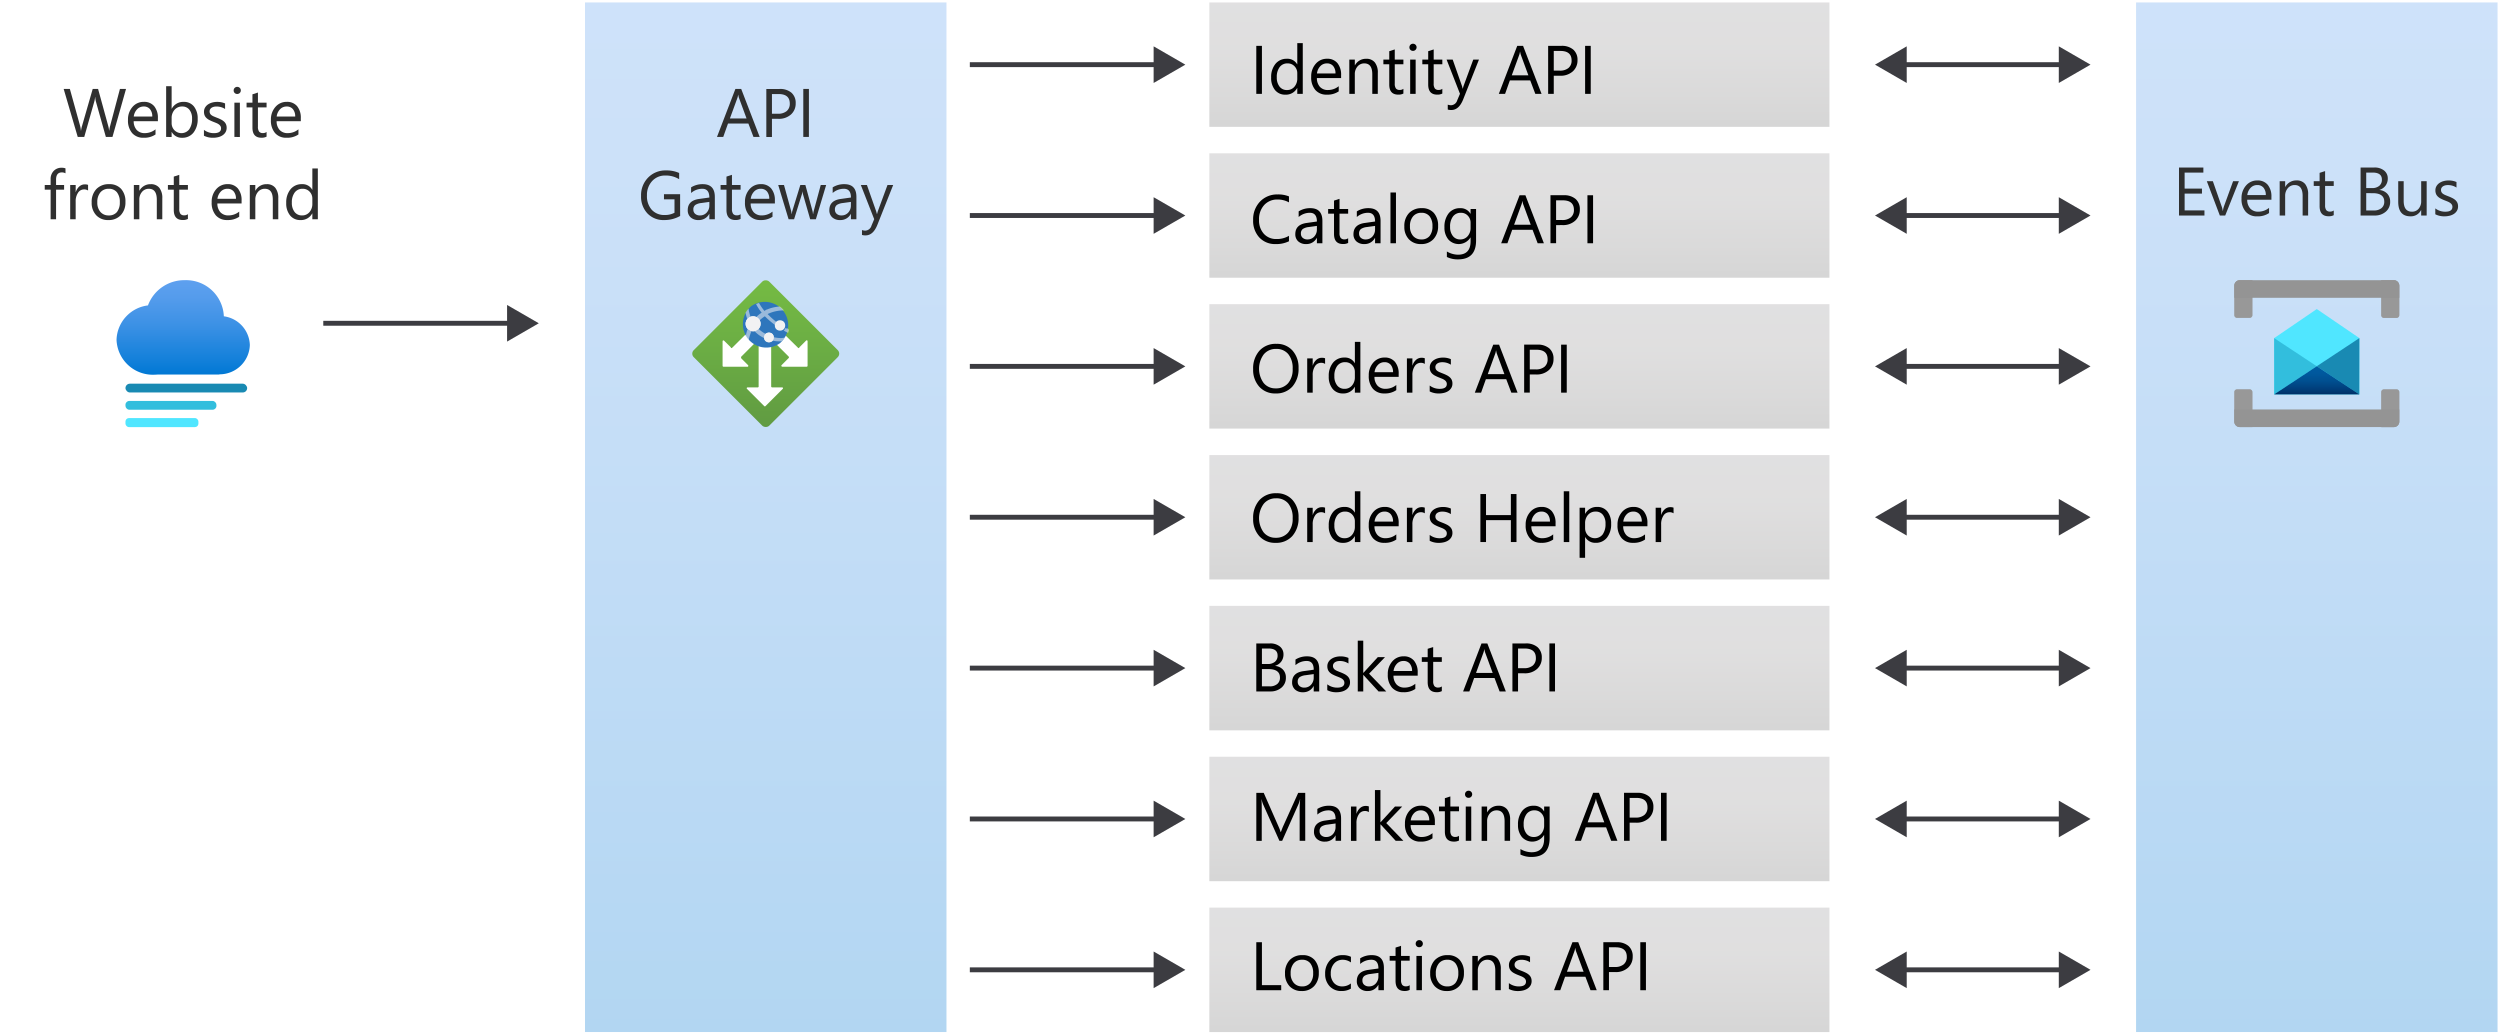 <svg xmlns="http://www.w3.org/2000/svg" xmlns:xlink="http://www.w3.org/1999/xlink" viewBox="0 0 510.4 211.2">
  <defs>
    <linearGradient id="Blue_Gradient_2" data-name="Blue Gradient 2" x1="156.333" y1="210.95" x2="156.333" y2="0.25" gradientUnits="userSpaceOnUse">
      <stop offset="0" stop-color="#0078d4"/>
      <stop offset="0.16" stop-color="#1380da"/>
      <stop offset="0.53" stop-color="#3c91e5"/>
      <stop offset="0.82" stop-color="#559cec"/>
      <stop offset="1" stop-color="#5ea0ef"/>
    </linearGradient>
    <linearGradient id="Blue_Gradient_2-2" x1="473" y1="210.95" x2="473" y2="0.25" xlink:href="#Blue_Gradient_2"/>
    <linearGradient id="linear-gradient" x1="310.2" y1="26.15" x2="310.2" y2="0.25" gradientUnits="userSpaceOnUse">
      <stop offset="0" stop-color="#979797"/>
      <stop offset="0.24" stop-color="#a2a1a1"/>
      <stop offset="0.62" stop-color="#b0aeaf"/>
      <stop offset="1" stop-color="#b3b2b4"/>
    </linearGradient>
    <linearGradient id="linear-gradient-2" x1="310.2" y1="56.95" x2="310.2" y2="31.05" xlink:href="#linear-gradient"/>
    <linearGradient id="linear-gradient-3" x1="310.2" y1="87.75" x2="310.2" y2="61.85" xlink:href="#linear-gradient"/>
    <linearGradient id="linear-gradient-4" x1="310.2" y1="118.55" x2="310.2" y2="92.65" xlink:href="#linear-gradient"/>
    <linearGradient id="linear-gradient-5" x1="310.2" y1="149.35" x2="310.2" y2="123.45" xlink:href="#linear-gradient"/>
    <linearGradient id="linear-gradient-6" x1="310.2" y1="180.15" x2="310.2" y2="154.25" xlink:href="#linear-gradient"/>
    <linearGradient id="linear-gradient-7" x1="310.2" y1="210.95" x2="310.2" y2="185.05" xlink:href="#linear-gradient"/>
    <linearGradient id="linear-gradient-8" x1="-526.6" y1="1690.7" x2="-526.6" y2="1710" gradientTransform="matrix(1, 0, 0, -1, 564, 1767.2)" gradientUnits="userSpaceOnUse">
      <stop offset="0" stop-color="#0078d4"/>
      <stop offset="0.156" stop-color="#1380da"/>
      <stop offset="0.528" stop-color="#3c91e5"/>
      <stop offset="0.822" stop-color="#559cec"/>
      <stop offset="1" stop-color="#5ea0ef"/>
    </linearGradient>
    <linearGradient id="linear-gradient-9" x1="156.337" y1="1442.906" x2="156.337" y2="1477.702" gradientTransform="matrix(0.707, 0.707, 0.707, -0.707, -987.296, 994.735)" gradientUnits="userSpaceOnUse">
      <stop offset="0" stop-color="#5e9741"/>
      <stop offset="0.55" stop-color="#6bad44"/>
      <stop offset="1" stop-color="#76bc43"/>
    </linearGradient>
    <linearGradient id="linear-gradient-10" x1="153.767" y1="1465.519" x2="153.749" y2="1467.744" gradientTransform="matrix(1, 0, 0, -1, 0, 1533.2)" gradientUnits="userSpaceOnUse">
      <stop offset="0" stop-color="#cccccb"/>
      <stop offset="0.12" stop-color="#d7d7d7"/>
      <stop offset="0.42" stop-color="#ebebeb"/>
      <stop offset="0.72" stop-color="#f8f8f8"/>
      <stop offset="1" stop-color="#fdfefe"/>
    </linearGradient>
    <linearGradient id="linear-gradient-11" x1="156.985" y1="1463.313" x2="156.985" y2="1465.29" xlink:href="#linear-gradient-10"/>
    <linearGradient id="linear-gradient-12" x1="-91.01" y1="1692.428" x2="-91.01" y2="1686.683" gradientTransform="matrix(1, 0, 0, -1, 564, 1767.2)" gradientUnits="userSpaceOnUse">
      <stop offset="0" stop-color="#005ba1"/>
      <stop offset="0.258" stop-color="#00589d"/>
      <stop offset="0.525" stop-color="#004f90"/>
      <stop offset="0.796" stop-color="#003f7c"/>
      <stop offset="1" stop-color="#003067"/>
    </linearGradient>
  </defs>
  <g id="Shapes">
    <rect width="510.4" height="211.2" fill="#fff"/>
    <g>
      <rect x="119.183" y="0.25" width="74.3" height="210.7" fill="#fff"/>
      <rect x="119.183" y="0.25" width="74.3" height="210.7" opacity="0.3" fill="url(#Blue_Gradient_2)"/>
      <path d="M193.233.5V210.7h-73.8V.5h73.8m.5-.5h-74.8V211.2h74.8V0Z" fill="#fff"/>
    </g>
    <g>
      <rect x="435.85" y="0.25" width="74.3" height="210.7" fill="#fff"/>
      <rect x="435.85" y="0.25" width="74.3" height="210.7" opacity="0.3" fill="url(#Blue_Gradient_2-2)"/>
      <path d="M509.9.5V210.7H436.1V.5h73.8m.5-.5H435.6V211.2h74.8V0Z" fill="#fff"/>
    </g>
    <g>
      <rect x="246.65" y="0.25" width="127.1" height="25.9" fill="#fff"/>
      <rect x="246.65" y="0.25" width="127.1" height="25.9" opacity="0.4" fill="url(#linear-gradient)"/>
      <path d="M373.5.5V25.9H246.9V.5H373.5M374,0H246.4V26.4H374V0Z" fill="#fff"/>
    </g>
    <g>
      <rect x="246.65" y="31.05" width="127.1" height="25.9" fill="#fff"/>
      <rect x="246.65" y="31.05" width="127.1" height="25.9" opacity="0.4" fill="url(#linear-gradient-2)"/>
      <path d="M373.5,31.3V56.7H246.9V31.3H373.5m.5-.5H246.4V57.2H374V30.8Z" fill="#fff"/>
    </g>
    <g>
      <rect x="246.65" y="61.85" width="127.1" height="25.9" fill="#fff"/>
      <rect x="246.65" y="61.85" width="127.1" height="25.9" opacity="0.4" fill="url(#linear-gradient-3)"/>
      <path d="M373.5,62.1V87.5H246.9V62.1H373.5m.5-.5H246.4V88H374V61.6Z" fill="#fff"/>
    </g>
    <g>
      <rect x="246.65" y="92.65" width="127.1" height="25.9" fill="#fff"/>
      <rect x="246.65" y="92.65" width="127.1" height="25.9" opacity="0.4" fill="url(#linear-gradient-4)"/>
      <path d="M373.5,92.9v25.4H246.9V92.9H373.5m.5-.5H246.4v26.4H374V92.4Z" fill="#fff"/>
    </g>
    <g>
      <rect x="246.65" y="123.45" width="127.1" height="25.9" fill="#fff"/>
      <rect x="246.65" y="123.45" width="127.1" height="25.9" opacity="0.4" fill="url(#linear-gradient-5)"/>
      <path d="M373.5,123.7v25.4H246.9V123.7H373.5m.5-.5H246.4v26.4H374V123.2Z" fill="#fff"/>
    </g>
    <g>
      <rect x="246.65" y="154.25" width="127.1" height="25.9" fill="#fff"/>
      <rect x="246.65" y="154.25" width="127.1" height="25.9" opacity="0.4" fill="url(#linear-gradient-6)"/>
      <path d="M373.5,154.5v25.4H246.9V154.5H373.5m.5-.5H246.4v26.4H374V154Z" fill="#fff"/>
    </g>
    <g>
      <rect x="246.65" y="185.05" width="127.1" height="25.9" fill="#fff"/>
      <rect x="246.65" y="185.05" width="127.1" height="25.9" opacity="0.4" fill="url(#linear-gradient-7)"/>
      <path d="M373.5,185.3v25.4H246.9V185.3H373.5m.5-.5H246.4v26.4H374V184.8Z" fill="#fff"/>
    </g>
    <g id="e1d66782-0311-4f04-9e41-92ce22baac72">
      <g>
        <path d="M51.008,70.452A6.113,6.113,0,0,0,45.7,64.575,7.706,7.706,0,0,0,37.763,57.2a7.906,7.906,0,0,0-7.557,5.152,7.3,7.3,0,0,0-6.414,7.021A7.406,7.406,0,0,0,31.457,76.5c.227,0,.452-.012.675-.03h12.41a1.261,1.261,0,0,0,.334-.049A6.187,6.187,0,0,0,51.008,70.452Z" fill="url(#linear-gradient-8)"/>
        <rect x="25.616" y="78.334" width="24.844" height="1.796" rx="0.898" fill="#198ab3"/>
        <rect x="25.616" y="81.856" width="18.569" height="1.796" rx="0.777" fill="#32bedd"/>
        <rect x="25.616" y="85.352" width="14.89" height="1.848" rx="0.705" fill="#50e6ff"/>
      </g>
    </g>
    <g>
      <rect x="145.432" y="61.299" width="21.803" height="21.803" rx="1.006" transform="translate(-5.264 131.691) rotate(-45)" fill="url(#linear-gradient-9)"/>
      <g>
        <path d="M159.686,74.866H164.7a.194.194,0,0,0,.176-.194v-5a.176.176,0,0,0-.317-.123l-1.377,1.377v.088a.178.178,0,0,1-.248,0l-6.126-6.037a.175.175,0,0,0-.247,0l-1.553,1.553a.193.193,0,0,0,0,.265l6.02,6.02a.2.2,0,0,1,0,.265l-.088.088-1.377,1.377a.194.194,0,0,0,.123.318Z" fill="#fff"/>
        <path d="M152.677,74.866h-5.013a.2.2,0,0,1-.142-.194v-5a.178.178,0,0,1,.179-.174.18.18,0,0,1,.122.051l1.394,1.377v.088a.177.177,0,0,0,.247,0l6.091-6.037a.175.175,0,0,1,.247,0l1.554,1.553a.2.2,0,0,1,0,.265l-6.02,6.02a.193.193,0,0,0,0,.265v.088l1.377,1.377a.194.194,0,0,1,.019.274A.181.181,0,0,1,152.677,74.866Z" fill="#fff"/>
        <path d="M152.5,79.385l3.531,3.531a.177.177,0,0,0,.247,0l3.531-3.531a.177.177,0,0,0-.124-.3h-2.065a.194.194,0,0,1-.177-.176V70.435a.177.177,0,0,0-.158-.194h-2.208a.194.194,0,0,0-.194.2v8.474a.176.176,0,0,1-.176.176h-2.084a.176.176,0,0,0-.123.3Z" fill="#fff"/>
      </g>
      <path id="ac0a9c0c-2e8c-4843-b02b-2fadf76b27d0" d="M159.262,70.046A4.784,4.784,0,0,1,153.4,62.49h0a4.784,4.784,0,0,1,5.808,7.592" fill="#2e76bc"/>
      <circle cx="153.754" cy="66.109" r="1.536" fill="url(#linear-gradient-10)"/>
      <g>
        <path d="M152.236,68.669l.336.53.247.353a10.391,10.391,0,0,1,.6-1.942,1.5,1.5,0,0,1-.8-.406A11.969,11.969,0,0,0,152.236,68.669Z" fill="#f2f2f3" opacity="0.55" style="isolation: isolate"/>
        <path d="M153.242,64.662a7.069,7.069,0,0,1-.423-1.642,4.421,4.421,0,0,0-.6.812,6.155,6.155,0,0,0,.354,1.306A1.761,1.761,0,0,1,153.242,64.662Z" fill="#f2f2f3" opacity="0.55" style="isolation: isolate"/>
        <path d="M154.884,67.151a1.535,1.535,0,0,1-.847.459,8.088,8.088,0,0,0,.812.724,7.366,7.366,0,0,0,1.147.688V68.9a.935.935,0,0,1,.353-.706A6.366,6.366,0,0,1,154.884,67.151Z" fill="#f2f2f3" opacity="0.55" style="isolation: isolate"/>
        <path d="M159.51,69.022a7.279,7.279,0,0,1-1.536-.176h0a.97.97,0,0,1-.283.688,6.751,6.751,0,0,0,1.907.141,5.171,5.171,0,0,0,.653-.741Z" fill="#f2f2f3" opacity="0.55" style="isolation: isolate"/>
      </g>
      <circle cx="156.985" cy="68.899" r="0.989" fill="url(#linear-gradient-11)"/>
      <circle cx="159.245" cy="66.445" r="1.059" fill="#f2f2f3"/>
      <g>
        <path d="M156.72,64.114a7.577,7.577,0,0,1,3.319-.741,3.932,3.932,0,0,0-.83-.794,7.954,7.954,0,0,0-2.63.617c-.177,0-.335.2-.512.283h0a10.254,10.254,0,0,1-1.112-1.642l-.6.23a9.437,9.437,0,0,0,1.147,1.765,6.935,6.935,0,0,0-1.183.971,1.534,1.534,0,0,1,.759.618,5.841,5.841,0,0,1,1.077-.848,16.175,16.175,0,0,0,2.066,1.766,1,1,0,0,1,.353-.565A14.973,14.973,0,0,1,156.72,64.114Z" fill="#f2f2f3" opacity="0.55" style="isolation: isolate"/>
        <path d="M160.851,67.063h-.318l-.176-.106a1.081,1.081,0,0,1-.353.529l.212.124h0l.194.106h0l.494.247h0a5.957,5.957,0,0,0,.159-.618Z" fill="#f2f2f3" opacity="0.55" style="isolation: isolate"/>
      </g>
      <circle cx="153.754" cy="66.109" r="1.536" fill="#f2f2f3"/>
      <circle cx="156.985" cy="68.899" r="0.989" fill="#f2f2f3"/>
    </g>
    <g id="b532e600-3623-4be6-9fa6-30d05fff56b1">
      <polygon points="481.692 69.028 481.682 69.02 481.682 68.996 481.644 68.996 472.994 63.094 464.344 68.996 464.306 68.996 464.306 69.02 464.294 69.028 464.306 69.028 464.306 80.521 481.682 80.521 481.682 69.028 481.692 69.028" fill="#50e6ff"/>
      <path d="M464.294,69.028c0-.2.016,11.255.016,11.491l8.68-5.745Z" fill="#32bedd"/>
      <path d="M481.686,69.028l-8.7,5.746,8.68,5.745C481.67,80.287,481.686,68.83,481.686,69.028Z" fill="#198ab3"/>
      <polygon points="472.99 74.772 464.31 80.507 464.31 80.517 481.67 80.517 481.67 80.507 472.99 74.772" fill="url(#linear-gradient-12)"/>
      <g>
        <path d="M457.293,57.2h2.556v7.132a.567.567,0,0,1-.567.567h-2.556a.568.568,0,0,1-.567-.557V58.329A1.134,1.134,0,0,1,457.293,57.2Z" fill="#999"/>
        <path d="M457.293,57.2h2.556v7.132a.567.567,0,0,1-.567.567h-2.556a.568.568,0,0,1-.567-.557V58.329A1.134,1.134,0,0,1,457.293,57.2Z" fill="#999" opacity="0.5" style="isolation: isolate"/>
      </g>
      <g>
        <path d="M486.151,57.2h2.556a1.134,1.134,0,0,1,1.134,1.129v6.013a.567.567,0,0,1-.567.567h-2.556a.567.567,0,0,1-.567-.567h0Z" fill="#999"/>
        <path d="M486.151,57.2h2.556a1.134,1.134,0,0,1,1.134,1.129v6.013a.567.567,0,0,1-.567.567h-2.556a.567.567,0,0,1-.567-.567h0Z" fill="#999" opacity="0.5" style="isolation: isolate"/>
      </g>
      <path d="M489.841,58.323v2.471H456.159V58.323a1.123,1.123,0,0,1,1.124-1.123h31.442A1.124,1.124,0,0,1,489.841,58.323Z" fill="#949494"/>
      <g>
        <path d="M456.726,79.487h2.556a.567.567,0,0,1,.567.567h0v7.132h-2.556a1.134,1.134,0,0,1-1.134-1.119V80.054a.567.567,0,0,1,.567-.567Z" fill="#999"/>
        <path d="M456.726,79.487h2.556a.567.567,0,0,1,.567.567h0v7.132h-2.556a1.134,1.134,0,0,1-1.134-1.119V80.054a.567.567,0,0,1,.567-.567Z" fill="#999" opacity="0.5" style="isolation: isolate"/>
      </g>
      <g>
        <path d="M486.718,79.487h2.556a.567.567,0,0,1,.567.567v6.013a1.134,1.134,0,0,1-1.134,1.133h-2.556V80.068a.568.568,0,0,1,.553-.581Z" fill="#999"/>
        <path d="M486.718,79.487h2.556a.567.567,0,0,1,.567.567v6.013a1.134,1.134,0,0,1-1.134,1.133h-2.556V80.068a.568.568,0,0,1,.553-.581Z" fill="#999" opacity="0.5" style="isolation: isolate"/>
      </g>
      <path d="M456.159,86.073V83.6h33.682v2.471a1.123,1.123,0,0,1-1.124,1.123H457.283a1.123,1.123,0,0,1-1.124-1.123Z" fill="#949494"/>
    </g>
    <g>
      <line x1="66" y1="66" x2="104.618" y2="66" fill="none" stroke="#3c3c41" stroke-miterlimit="10"/>
      <polygon points="103.524 69.74 110 66 103.524 62.26 103.524 69.74" fill="#3c3c41"/>
    </g>
    <g>
      <line x1="198" y1="13.2" x2="236.618" y2="13.2" fill="none" stroke="#3c3c41" stroke-miterlimit="10"/>
      <polygon points="235.524 16.94 242 13.2 235.524 9.46 235.524 16.94" fill="#3c3c41"/>
    </g>
    <g>
      <line x1="198" y1="44" x2="236.618" y2="44" fill="none" stroke="#3c3c41" stroke-miterlimit="10"/>
      <polygon points="235.524 47.74 242 44 235.524 40.26 235.524 47.74" fill="#3c3c41"/>
    </g>
    <g>
      <line x1="198" y1="74.8" x2="236.618" y2="74.8" fill="none" stroke="#3c3c41" stroke-miterlimit="10"/>
      <polygon points="235.524 78.54 242 74.8 235.524 71.06 235.524 78.54" fill="#3c3c41"/>
    </g>
    <g>
      <line x1="198" y1="105.6" x2="236.618" y2="105.6" fill="none" stroke="#3c3c41" stroke-miterlimit="10"/>
      <polygon points="235.524 109.34 242 105.6 235.524 101.86 235.524 109.34" fill="#3c3c41"/>
    </g>
    <g>
      <line x1="198" y1="136.4" x2="236.618" y2="136.4" fill="none" stroke="#3c3c41" stroke-miterlimit="10"/>
      <polygon points="235.524 140.14 242 136.4 235.524 132.66 235.524 140.14" fill="#3c3c41"/>
    </g>
    <g>
      <line x1="198" y1="167.2" x2="236.618" y2="167.2" fill="none" stroke="#3c3c41" stroke-miterlimit="10"/>
      <polygon points="235.524 170.94 242 167.2 235.524 163.46 235.524 170.94" fill="#3c3c41"/>
    </g>
    <g>
      <line x1="198" y1="198" x2="236.618" y2="198" fill="none" stroke="#3c3c41" stroke-miterlimit="10"/>
      <polygon points="235.524 201.74 242 198 235.524 194.26 235.524 201.74" fill="#3c3c41"/>
    </g>
    <g>
      <line x1="388.182" y1="13.2" x2="421.418" y2="13.2" fill="none" stroke="#3c3c41" stroke-miterlimit="10"/>
      <polygon points="389.276 16.94 382.8 13.2 389.276 9.46 389.276 16.94" fill="#3c3c41"/>
      <polygon points="420.324 16.94 426.8 13.2 420.324 9.46 420.324 16.94" fill="#3c3c41"/>
    </g>
    <g>
      <line x1="388.182" y1="44" x2="421.418" y2="44" fill="none" stroke="#3c3c41" stroke-miterlimit="10"/>
      <polygon points="389.276 47.74 382.8 44 389.276 40.26 389.276 47.74" fill="#3c3c41"/>
      <polygon points="420.324 47.74 426.8 44 420.324 40.26 420.324 47.74" fill="#3c3c41"/>
    </g>
    <g>
      <line x1="388.182" y1="74.8" x2="421.418" y2="74.8" fill="none" stroke="#3c3c41" stroke-miterlimit="10"/>
      <polygon points="389.276 78.54 382.8 74.8 389.276 71.06 389.276 78.54" fill="#3c3c41"/>
      <polygon points="420.324 78.54 426.8 74.8 420.324 71.06 420.324 78.54" fill="#3c3c41"/>
    </g>
    <g>
      <line x1="388.182" y1="105.6" x2="421.418" y2="105.6" fill="none" stroke="#3c3c41" stroke-miterlimit="10"/>
      <polygon points="389.276 109.34 382.8 105.6 389.276 101.86 389.276 109.34" fill="#3c3c41"/>
      <polygon points="420.324 109.34 426.8 105.6 420.324 101.86 420.324 109.34" fill="#3c3c41"/>
    </g>
    <g>
      <line x1="388.182" y1="136.4" x2="421.418" y2="136.4" fill="none" stroke="#3c3c41" stroke-miterlimit="10"/>
      <polygon points="389.276 140.14 382.8 136.4 389.276 132.66 389.276 140.14" fill="#3c3c41"/>
      <polygon points="420.324 140.14 426.8 136.4 420.324 132.66 420.324 140.14" fill="#3c3c41"/>
    </g>
    <g>
      <line x1="388.182" y1="167.2" x2="421.418" y2="167.2" fill="none" stroke="#3c3c41" stroke-miterlimit="10"/>
      <polygon points="389.276 170.94 382.8 167.2 389.276 163.46 389.276 170.94" fill="#3c3c41"/>
      <polygon points="420.324 170.94 426.8 167.2 420.324 163.46 420.324 170.94" fill="#3c3c41"/>
    </g>
    <g>
      <line x1="388.182" y1="198" x2="421.418" y2="198" fill="none" stroke="#3c3c41" stroke-miterlimit="10"/>
      <polygon points="389.276 201.74 382.8 198 389.276 194.26 389.276 201.74" fill="#3c3c41"/>
      <polygon points="420.324 201.74 426.8 198 420.324 194.26 420.324 201.74" fill="#3c3c41"/>
    </g>
  </g>
  <g id="Text">
    <g>
      <path d="M25.728,18.161l-2.768,9.8H21.613L19.6,20.8a4.5,4.5,0,0,1-.157-1h-.027a5.121,5.121,0,0,1-.178.985L17.2,27.963H15.871L13,18.161h1.264l2.085,7.519a4.863,4.863,0,0,1,.164.984h.034a5.9,5.9,0,0,1,.212-.984l2.167-7.519h1.1l2.078,7.574a5.488,5.488,0,0,1,.164.916H22.3a5.685,5.685,0,0,1,.185-.944l2-7.546Z" fill="#2f2f2f"/>
      <path d="M32.236,24.744H27.294a2.616,2.616,0,0,0,.628,1.8,2.17,2.17,0,0,0,1.655.636,3.446,3.446,0,0,0,2.174-.779v1.052a4.063,4.063,0,0,1-2.441.67,2.962,2.962,0,0,1-2.331-.953,3.906,3.906,0,0,1-.848-2.683,3.83,3.83,0,0,1,.926-2.663,2.972,2.972,0,0,1,2.3-1.029,2.633,2.633,0,0,1,2.126.889,3.706,3.706,0,0,1,.752,2.468Zm-1.149-.951a2.283,2.283,0,0,0-.467-1.51,1.6,1.6,0,0,0-1.283-.54,1.811,1.811,0,0,0-1.346.567,2.579,2.579,0,0,0-.684,1.483Z" fill="#2f2f2f"/>
      <path d="M35.067,26.952H35.04v1.011H33.919V17.6H35.04v4.594h.027a2.651,2.651,0,0,1,2.42-1.395,2.57,2.57,0,0,1,2.109.94,3.882,3.882,0,0,1,.762,2.519,4.341,4.341,0,0,1-.854,2.813,2.846,2.846,0,0,1-2.338,1.056A2.3,2.3,0,0,1,35.067,26.952Zm-.027-2.824v.978a2.077,2.077,0,0,0,.564,1.473,2.011,2.011,0,0,0,3.027-.174,3.57,3.57,0,0,0,.579-2.167,2.821,2.821,0,0,0-.54-1.832,1.789,1.789,0,0,0-1.463-.663,1.986,1.986,0,0,0-1.573.68A2.5,2.5,0,0,0,35.04,24.128Z" fill="#2f2f2f"/>
      <path d="M41.636,27.71v-1.2a3.322,3.322,0,0,0,2.017.677q1.476,0,1.476-.984A.862.862,0,0,0,45,25.725a1.291,1.291,0,0,0-.342-.346,2.727,2.727,0,0,0-.506-.27c-.194-.079-.4-.163-.626-.249a8.041,8.041,0,0,1-.818-.373,2.462,2.462,0,0,1-.587-.424,1.586,1.586,0,0,1-.356-.536,1.915,1.915,0,0,1-.119-.7,1.669,1.669,0,0,1,.226-.872,1.992,1.992,0,0,1,.6-.636,2.8,2.8,0,0,1,.859-.386,3.817,3.817,0,0,1,.994-.13,4.012,4.012,0,0,1,1.627.315v1.134a3.174,3.174,0,0,0-1.778-.505,2.109,2.109,0,0,0-.567.071,1.41,1.41,0,0,0-.435.2.916.916,0,0,0-.279.311.821.821,0,0,0-.1.4.961.961,0,0,0,.1.458.993.993,0,0,0,.29.328,2.225,2.225,0,0,0,.465.26q.274.116.622.253a8.356,8.356,0,0,1,.834.366,2.854,2.854,0,0,1,.629.423,1.664,1.664,0,0,1,.4.544,1.759,1.759,0,0,1,.14.731,1.718,1.718,0,0,1-.23.9,1.949,1.949,0,0,1-.611.635,2.789,2.789,0,0,1-.882.376,4.356,4.356,0,0,1-1.046.123A3.975,3.975,0,0,1,41.636,27.71Z" fill="#2f2f2f"/>
      <path d="M48.428,19.186a.708.708,0,0,1-.512-.2.69.69,0,0,1-.212-.52.717.717,0,0,1,.724-.731.728.728,0,0,1,.524.208.706.706,0,0,1,.215.523.7.7,0,0,1-.215.513A.724.724,0,0,1,48.428,19.186Zm.547,8.777H47.854v-7h1.121Z" fill="#2f2f2f"/>
      <path d="M54.423,27.9a2.157,2.157,0,0,1-1.045.219q-1.839,0-1.839-2.051V21.92h-1.2v-.957h1.2V19.254l1.121-.362v2.071h1.763v.957H52.66v3.945A1.641,1.641,0,0,0,52.9,26.87a.956.956,0,0,0,.793.3,1.178,1.178,0,0,0,.731-.232Z" fill="#2f2f2f"/>
      <path d="M61.416,24.744H56.473a2.621,2.621,0,0,0,.629,1.8,2.168,2.168,0,0,0,1.654.636,3.442,3.442,0,0,0,2.174-.779v1.052a4.058,4.058,0,0,1-2.44.67,2.96,2.96,0,0,1-2.331-.953,3.9,3.9,0,0,1-.848-2.683,3.83,3.83,0,0,1,.926-2.663,2.972,2.972,0,0,1,2.3-1.029,2.633,2.633,0,0,1,2.126.889,3.706,3.706,0,0,1,.752,2.468Zm-1.149-.951a2.283,2.283,0,0,0-.468-1.51,1.6,1.6,0,0,0-1.282-.54,1.811,1.811,0,0,0-1.346.567,2.573,2.573,0,0,0-.684,1.483Z" fill="#2f2f2f"/>
      <path d="M13.369,35.384a1.494,1.494,0,0,0-.745-.184q-1.178,0-1.176,1.483v1.08h1.64v.957h-1.64v6.043H10.334V38.72h-1.2v-.957h1.2V36.628a2.359,2.359,0,0,1,.635-1.739,2.143,2.143,0,0,1,1.586-.64,2.2,2.2,0,0,1,.814.123Z" fill="#2f2f2f"/>
      <path d="M17.98,38.9a1.366,1.366,0,0,0-.848-.226,1.43,1.43,0,0,0-1.2.677,3.123,3.123,0,0,0-.482,1.846v3.568H14.33v-7h1.121v1.442h.027a2.429,2.429,0,0,1,.732-1.151,1.666,1.666,0,0,1,1.1-.414,1.824,1.824,0,0,1,.67.1Z" fill="#2f2f2f"/>
      <path d="M22.123,44.927a3.249,3.249,0,0,1-2.479-.981,3.636,3.636,0,0,1-.926-2.6,3.788,3.788,0,0,1,.964-2.755,3.47,3.47,0,0,1,2.605-.991,3.135,3.135,0,0,1,2.443.964,3.82,3.82,0,0,1,.879,2.673,3.759,3.759,0,0,1-.947,2.683A3.318,3.318,0,0,1,22.123,44.927Zm.082-6.385a2.135,2.135,0,0,0-1.709.735,3.021,3.021,0,0,0-.629,2.027,2.852,2.852,0,0,0,.636,1.962,2.158,2.158,0,0,0,1.7.718,2.055,2.055,0,0,0,1.672-.7,3.068,3.068,0,0,0,.584-2,3.119,3.119,0,0,0-.584-2.024A2.044,2.044,0,0,0,22.205,38.542Z" fill="#2f2f2f"/>
      <path d="M33.134,44.763H32.013V40.771q0-2.229-1.627-2.229a1.761,1.761,0,0,0-1.39.633,2.341,2.341,0,0,0-.551,1.6v3.992H27.324v-7h1.121v1.162h.027a2.527,2.527,0,0,1,2.3-1.326,2.139,2.139,0,0,1,1.757.742,3.307,3.307,0,0,1,.608,2.143Z" fill="#2f2f2f"/>
      <path d="M38.364,44.7a2.162,2.162,0,0,1-1.046.218q-1.839,0-1.839-2.05V38.72h-1.2v-.957h1.2V36.054l1.121-.362v2.071h1.764v.957H36.6v3.944a1.637,1.637,0,0,0,.239,1,.954.954,0,0,0,.793.3,1.185,1.185,0,0,0,.732-.232Z" fill="#2f2f2f"/>
      <path d="M49.322,41.543H44.379a2.622,2.622,0,0,0,.629,1.8,2.17,2.17,0,0,0,1.655.636,3.441,3.441,0,0,0,2.174-.78v1.053a4.063,4.063,0,0,1-2.441.67,2.96,2.96,0,0,1-2.331-.953,3.907,3.907,0,0,1-.848-2.684,3.829,3.829,0,0,1,.926-2.662,2.972,2.972,0,0,1,2.3-1.029,2.63,2.63,0,0,1,2.126.889,3.705,3.705,0,0,1,.752,2.467Zm-1.149-.95a2.287,2.287,0,0,0-.467-1.511,1.6,1.6,0,0,0-1.283-.54,1.808,1.808,0,0,0-1.346.568,2.576,2.576,0,0,0-.684,1.483Z" fill="#2f2f2f"/>
      <path d="M56.815,44.763H55.694V40.771q0-2.229-1.627-2.229a1.763,1.763,0,0,0-1.391.633,2.341,2.341,0,0,0-.55,1.6v3.992H51v-7h1.122v1.162h.027a2.526,2.526,0,0,1,2.3-1.326,2.142,2.142,0,0,1,1.757.742,3.307,3.307,0,0,1,.608,2.143Z" fill="#2f2f2f"/>
      <path d="M64.889,44.763H63.768V43.574h-.027a2.588,2.588,0,0,1-2.406,1.353,2.617,2.617,0,0,1-2.11-.94,3.862,3.862,0,0,1-.789-2.56,4.2,4.2,0,0,1,.875-2.782A2.886,2.886,0,0,1,61.642,37.6a2.244,2.244,0,0,1,2.1,1.135h.027V34.4h1.121ZM63.768,41.6V40.566a2,2,0,0,0-.56-1.436,1.881,1.881,0,0,0-1.422-.588,1.938,1.938,0,0,0-1.614.752,3.3,3.3,0,0,0-.587,2.078,2.958,2.958,0,0,0,.564,1.911,1.842,1.842,0,0,0,1.514.7,1.916,1.916,0,0,0,1.521-.677A2.524,2.524,0,0,0,63.768,41.6Z" fill="#2f2f2f"/>
    </g>
    <g>
      <path d="M155.1,27.963h-1.271l-1.039-2.748h-4.157l-.977,2.748h-1.279l3.76-9.8h1.19Zm-2.686-3.78-1.538-4.177a3.957,3.957,0,0,1-.151-.656H150.7a3.708,3.708,0,0,1-.157.656l-1.525,4.177Z" fill="#2f2f2f"/>
      <path d="M157.6,24.258v3.705h-1.148v-9.8h2.693a3.561,3.561,0,0,1,2.438.765,2.735,2.735,0,0,1,.864,2.16,2.974,2.974,0,0,1-.96,2.284,3.675,3.675,0,0,1-2.595.888Zm0-5.058v4.019h1.2a2.69,2.69,0,0,0,1.815-.543,1.923,1.923,0,0,0,.626-1.535q0-1.941-2.3-1.941Z" fill="#2f2f2f"/>
      <path d="M165.144,27.963H164v-9.8h1.148Z" fill="#2f2f2f"/>
      <path d="M138.857,44.093a6.554,6.554,0,0,1-3.281.834,4.487,4.487,0,0,1-3.395-1.353,4.969,4.969,0,0,1-1.3-3.582,5.1,5.1,0,0,1,1.44-3.736,4.9,4.9,0,0,1,3.646-1.46,6.213,6.213,0,0,1,2.687.52v1.271a5.163,5.163,0,0,0-2.817-.752,3.521,3.521,0,0,0-2.7,1.135,4.149,4.149,0,0,0-1.053,2.94,4.157,4.157,0,0,0,.978,2.922,3.427,3.427,0,0,0,2.652,1.063,4.105,4.105,0,0,0,1.99-.458V40.689h-2.147V39.65h3.295Z" fill="#2f2f2f"/>
      <path d="M145.943,44.763h-1.121V43.669h-.027a2.348,2.348,0,0,1-2.154,1.258A2.3,2.3,0,0,1,141,44.373a1.917,1.917,0,0,1-.591-1.469q0-1.962,2.31-2.283l2.1-.294q0-1.785-1.443-1.785a3.444,3.444,0,0,0-2.283.862V38.255a4.346,4.346,0,0,1,2.379-.656q2.469,0,2.468,2.611Zm-1.121-3.541-1.689.232a2.733,2.733,0,0,0-1.175.387,1.111,1.111,0,0,0-.4.981,1.07,1.07,0,0,0,.365.837,1.421,1.421,0,0,0,.975.325,1.8,1.8,0,0,0,1.377-.585,2.083,2.083,0,0,0,.544-1.48Z" fill="#2f2f2f"/>
      <path d="M151.2,44.7a2.165,2.165,0,0,1-1.046.218q-1.839,0-1.839-2.05V38.72h-1.2v-.957h1.2V36.054l1.121-.362v2.071H151.2v.957h-1.764v3.944a1.637,1.637,0,0,0,.239,1,.954.954,0,0,0,.793.3,1.185,1.185,0,0,0,.732-.232Z" fill="#2f2f2f"/>
      <path d="M158.2,41.543h-4.942a2.617,2.617,0,0,0,.628,1.8,2.17,2.17,0,0,0,1.655.636,3.441,3.441,0,0,0,2.174-.78v1.053a4.063,4.063,0,0,1-2.441.67,2.962,2.962,0,0,1-2.331-.953,3.907,3.907,0,0,1-.848-2.684,3.829,3.829,0,0,1,.926-2.662,2.972,2.972,0,0,1,2.3-1.029,2.63,2.63,0,0,1,2.126.889,3.705,3.705,0,0,1,.752,2.467Zm-1.149-.95a2.287,2.287,0,0,0-.467-1.511,1.6,1.6,0,0,0-1.283-.54,1.808,1.808,0,0,0-1.346.568,2.576,2.576,0,0,0-.684,1.483Z" fill="#2f2f2f"/>
      <path d="M168.67,37.763l-2.1,7h-1.162l-1.443-5.011a3.36,3.36,0,0,1-.109-.649h-.027a3.1,3.1,0,0,1-.144.636l-1.565,5.024H161l-2.12-7h1.176l1.449,5.264a3.113,3.113,0,0,1,.1.629h.055a2.982,2.982,0,0,1,.123-.643l1.613-5.25h1.026l1.449,5.277a3.67,3.67,0,0,1,.1.629h.055a2.936,2.936,0,0,1,.116-.629l1.422-5.277Z" fill="#2f2f2f"/>
      <path d="M174.843,44.763h-1.121V43.669H173.7a2.345,2.345,0,0,1-2.153,1.258,2.294,2.294,0,0,1-1.637-.554,1.914,1.914,0,0,1-.592-1.469q0-1.962,2.311-2.283l2.1-.294q0-1.785-1.442-1.785A3.44,3.44,0,0,0,170,39.4V38.255a4.342,4.342,0,0,1,2.379-.656q2.467,0,2.467,2.611Zm-1.121-3.541-1.688.232a2.738,2.738,0,0,0-1.176.387,1.111,1.111,0,0,0-.4.981,1.07,1.07,0,0,0,.365.837,1.417,1.417,0,0,0,.974.325,1.8,1.8,0,0,0,1.377-.585,2.079,2.079,0,0,0,.544-1.48Z" fill="#2f2f2f"/>
      <path d="M182.354,37.763l-3.22,8.121q-.861,2.173-2.42,2.174a2.569,2.569,0,0,1-.731-.089V46.964a2.078,2.078,0,0,0,.663.123,1.374,1.374,0,0,0,1.272-1.011l.56-1.327-2.734-6.986h1.244l1.893,5.387q.035.1.144.533h.041c.022-.109.068-.283.137-.52l1.989-5.4Z" fill="#2f2f2f"/>
    </g>
    <g>
      <path d="M450.06,44h-5.195V34.2h4.976v1.039h-3.828V38.5h3.541V39.53h-3.541v3.431h4.047Z" fill="#2f2f2f"/>
      <path d="M457.092,37,454.3,44h-1.1l-2.653-7h1.231l1.777,5.086a4.587,4.587,0,0,1,.246.978h.028a4.657,4.657,0,0,1,.218-.95L455.91,37Z" fill="#2f2f2f"/>
      <path d="M463.734,40.781h-4.942a2.61,2.61,0,0,0,.629,1.8,2.167,2.167,0,0,0,1.654.636,3.446,3.446,0,0,0,2.174-.779V43.5a4.07,4.07,0,0,1-2.441.669,2.958,2.958,0,0,1-2.331-.953,3.9,3.9,0,0,1-.848-2.683,3.83,3.83,0,0,1,.926-2.663,2.972,2.972,0,0,1,2.3-1.029,2.633,2.633,0,0,1,2.126.889,3.706,3.706,0,0,1,.752,2.468Zm-1.148-.951a2.292,2.292,0,0,0-.468-1.51,1.6,1.6,0,0,0-1.282-.54,1.811,1.811,0,0,0-1.347.567,2.579,2.579,0,0,0-.684,1.483Z" fill="#2f2f2f"/>
      <path d="M471.227,44h-1.121V40.008q0-2.229-1.627-2.228a1.767,1.767,0,0,0-1.391.632,2.342,2.342,0,0,0-.55,1.6V44h-1.121V37h1.121v1.163h.027a2.525,2.525,0,0,1,2.3-1.327,2.141,2.141,0,0,1,1.757.742,3.309,3.309,0,0,1,.608,2.143Z" fill="#2f2f2f"/>
      <path d="M476.456,43.932a2.164,2.164,0,0,1-1.046.219q-1.839,0-1.839-2.051V37.957h-1.2V37h1.2V35.291l1.121-.362V37h1.764v.957h-1.764V41.9a1.641,1.641,0,0,0,.239,1,.956.956,0,0,0,.793.3,1.181,1.181,0,0,0,.732-.232Z" fill="#2f2f2f"/>
      <path d="M481.938,44V34.2h2.789a3.048,3.048,0,0,1,2.017.622,2.008,2.008,0,0,1,.745,1.62,2.388,2.388,0,0,1-.451,1.449,2.436,2.436,0,0,1-1.244.875v.027a2.5,2.5,0,0,1,1.585.749,2.3,2.3,0,0,1,.595,1.644,2.564,2.564,0,0,1-.9,2.037A3.356,3.356,0,0,1,484.8,44Zm1.149-8.763V38.4h1.175a2.236,2.236,0,0,0,1.484-.455,1.583,1.583,0,0,0,.54-1.282q0-1.428-1.88-1.428Zm0,4.2v3.527h1.558a2.331,2.331,0,0,0,1.568-.478,1.636,1.636,0,0,0,.558-1.313q0-1.736-2.365-1.736Z" fill="#2f2f2f"/>
      <path d="M495.429,44h-1.121V42.893h-.027a2.3,2.3,0,0,1-2.16,1.271q-2.5,0-2.5-2.98V37h1.114v4.006q0,2.215,1.695,2.215a1.719,1.719,0,0,0,1.351-.6,2.32,2.32,0,0,0,.529-1.582V37h1.121Z" fill="#2f2f2f"/>
      <path d="M497.191,43.747v-1.2a3.312,3.312,0,0,0,2.017.677q1.476,0,1.476-.984a.856.856,0,0,0-.126-.475,1.29,1.29,0,0,0-.342-.346,2.685,2.685,0,0,0-.5-.27c-.195-.079-.4-.163-.626-.249a8.041,8.041,0,0,1-.818-.373,2.468,2.468,0,0,1-.588-.424,1.588,1.588,0,0,1-.355-.536,1.915,1.915,0,0,1-.119-.7,1.678,1.678,0,0,1,.225-.872,2.006,2.006,0,0,1,.6-.636,2.833,2.833,0,0,1,.858-.386,3.829,3.829,0,0,1,.994-.13,4.006,4.006,0,0,1,1.627.315v1.135a3.161,3.161,0,0,0-1.777-.506,2.109,2.109,0,0,0-.567.071,1.41,1.41,0,0,0-.435.2.935.935,0,0,0-.279.311.811.811,0,0,0-.1.4.949.949,0,0,0,.1.458.993.993,0,0,0,.29.328,2.225,2.225,0,0,0,.465.26q.273.117.622.253a8.7,8.7,0,0,1,.834.366,2.854,2.854,0,0,1,.629.423,1.693,1.693,0,0,1,.4.544,1.759,1.759,0,0,1,.14.731,1.725,1.725,0,0,1-.23.9,1.949,1.949,0,0,1-.611.635,2.789,2.789,0,0,1-.882.376,4.362,4.362,0,0,1-1.046.123A3.97,3.97,0,0,1,497.191,43.747Z" fill="#2f2f2f"/>
    </g>
    <g>
      <path d="M257.633,19.163h-1.148v-9.8h1.148Z"/>
      <path d="M265.973,19.163h-1.121V17.974h-.027a2.589,2.589,0,0,1-2.406,1.354,2.62,2.62,0,0,1-2.11-.94,3.864,3.864,0,0,1-.789-2.56,4.2,4.2,0,0,1,.875-2.783A2.886,2.886,0,0,1,262.726,12a2.246,2.246,0,0,1,2.1,1.135h.027V8.8h1.121ZM264.852,16V14.966a2,2,0,0,0-.56-1.435,1.881,1.881,0,0,0-1.422-.588,1.935,1.935,0,0,0-1.614.752,3.3,3.3,0,0,0-.587,2.078,2.962,2.962,0,0,0,.564,1.911,1.841,1.841,0,0,0,1.514.7,1.913,1.913,0,0,0,1.521-.677A2.524,2.524,0,0,0,264.852,16Z"/>
      <path d="M273.8,15.944h-4.943a2.619,2.619,0,0,0,.629,1.8,2.167,2.167,0,0,0,1.654.636,3.444,3.444,0,0,0,2.174-.779v1.053a4.067,4.067,0,0,1-2.44.67,2.956,2.956,0,0,1-2.331-.954,3.9,3.9,0,0,1-.848-2.683,3.83,3.83,0,0,1,.926-2.663,2.972,2.972,0,0,1,2.3-1.029,2.633,2.633,0,0,1,2.126.889,3.706,3.706,0,0,1,.752,2.468Zm-1.149-.95a2.288,2.288,0,0,0-.468-1.511,1.6,1.6,0,0,0-1.282-.54,1.815,1.815,0,0,0-1.347.567,2.581,2.581,0,0,0-.683,1.484Z"/>
      <path d="M281.288,19.163h-1.121V15.171q0-2.229-1.627-2.228a1.764,1.764,0,0,0-1.391.632,2.343,2.343,0,0,0-.551,1.6v3.992h-1.121v-7H276.6v1.163h.028a2.524,2.524,0,0,1,2.3-1.327,2.139,2.139,0,0,1,1.757.742,3.3,3.3,0,0,1,.609,2.143Z"/>
      <path d="M286.517,19.1a2.159,2.159,0,0,1-1.046.219q-1.838,0-1.839-2.051V13.121h-1.2v-.958h1.2V10.454l1.122-.362v2.071h1.763v.958h-1.763v3.944a1.641,1.641,0,0,0,.239,1,.956.956,0,0,0,.793.3,1.178,1.178,0,0,0,.731-.233Z"/>
      <path d="M288.472,10.386a.708.708,0,0,1-.512-.205.69.69,0,0,1-.212-.519.719.719,0,0,1,.724-.732.725.725,0,0,1,.524.209.73.73,0,0,1,0,1.035A.724.724,0,0,1,288.472,10.386Zm.547,8.777H287.9v-7h1.121Z"/>
      <path d="M294.466,19.1a2.157,2.157,0,0,1-1.045.219q-1.839,0-1.839-2.051V13.121h-1.2v-.958h1.2V10.454l1.121-.362v2.071h1.763v.958H292.7v3.944a1.641,1.641,0,0,0,.239,1,.956.956,0,0,0,.793.3,1.178,1.178,0,0,0,.731-.233Z"/>
      <path d="M301.946,12.163l-3.22,8.122q-.861,2.174-2.42,2.173a2.572,2.572,0,0,1-.731-.088V21.365a2.078,2.078,0,0,0,.663.123,1.374,1.374,0,0,0,1.271-1.012l.561-1.326-2.734-6.987h1.244l1.893,5.387c.023.069.071.246.144.533h.041q.033-.163.137-.519l1.989-5.4Z"/>
      <path d="M314.722,19.163h-1.271l-1.039-2.748h-4.157l-.977,2.748H306l3.759-9.8h1.19Zm-2.686-3.78L310.5,11.206a3.957,3.957,0,0,1-.151-.656h-.027a3.708,3.708,0,0,1-.157.656l-1.525,4.177Z"/>
      <path d="M317.216,15.458v3.705h-1.148v-9.8h2.693a3.561,3.561,0,0,1,2.438.765,2.737,2.737,0,0,1,.864,2.161,2.973,2.973,0,0,1-.96,2.283,3.675,3.675,0,0,1-2.6.888Zm0-5.058v4.019h1.2a2.689,2.689,0,0,0,1.814-.543,1.921,1.921,0,0,0,.626-1.535q0-1.941-2.3-1.941Z"/>
      <path d="M324.764,19.163h-1.148v-9.8h1.148Z"/>
      <path d="M263.157,49.253a5.748,5.748,0,0,1-2.707.575,4.366,4.366,0,0,1-3.35-1.347,4.968,4.968,0,0,1-1.258-3.534,5.21,5.21,0,0,1,1.415-3.8,4.8,4.8,0,0,1,3.589-1.449,5.755,5.755,0,0,1,2.311.4v1.224a4.686,4.686,0,0,0-2.324-.588,3.571,3.571,0,0,0-2.739,1.128,4.251,4.251,0,0,0-1.048,3.014,4.046,4.046,0,0,0,.98,2.854A3.339,3.339,0,0,0,260.6,48.8a4.823,4.823,0,0,0,2.557-.656Z"/>
      <path d="M269.98,49.663h-1.121V48.57h-.027a2.348,2.348,0,0,1-2.154,1.258,2.3,2.3,0,0,1-1.636-.554,1.916,1.916,0,0,1-.592-1.47q0-1.962,2.31-2.283l2.1-.294q0-1.783-1.442-1.784a3.449,3.449,0,0,0-2.284.861V43.156a4.339,4.339,0,0,1,2.379-.657q2.469,0,2.468,2.612Zm-1.121-3.541-1.688.233a2.748,2.748,0,0,0-1.176.386,1.113,1.113,0,0,0-.4.981,1.069,1.069,0,0,0,.365.837,1.416,1.416,0,0,0,.975.325,1.8,1.8,0,0,0,1.377-.584,2.086,2.086,0,0,0,.544-1.48Z"/>
      <path d="M275.238,49.6a2.162,2.162,0,0,1-1.046.219q-1.839,0-1.839-2.051V43.621h-1.2v-.958h1.2V40.954l1.121-.362v2.071h1.764v.958h-1.764v3.944a1.641,1.641,0,0,0,.239,1.005.957.957,0,0,0,.793.3,1.179,1.179,0,0,0,.732-.233Z"/>
      <path d="M281.855,49.663h-1.121V48.57h-.027a2.348,2.348,0,0,1-2.154,1.258,2.3,2.3,0,0,1-1.636-.554,1.916,1.916,0,0,1-.592-1.47q0-1.962,2.31-2.283l2.1-.294q0-1.783-1.442-1.784a3.449,3.449,0,0,0-2.284.861V43.156a4.339,4.339,0,0,1,2.379-.657q2.469,0,2.468,2.612Zm-1.121-3.541-1.688.233a2.748,2.748,0,0,0-1.176.386,1.113,1.113,0,0,0-.4.981,1.069,1.069,0,0,0,.365.837,1.416,1.416,0,0,0,.975.325,1.8,1.8,0,0,0,1.377-.584,2.086,2.086,0,0,0,.544-1.48Z"/>
      <path d="M285,49.663h-1.121V39.3H285Z"/>
      <path d="M290.115,49.828a3.254,3.254,0,0,1-2.479-.981,3.635,3.635,0,0,1-.925-2.6,3.786,3.786,0,0,1,.963-2.755,3.466,3.466,0,0,1,2.605-.992,3.138,3.138,0,0,1,2.443.964,3.822,3.822,0,0,1,.879,2.673,3.756,3.756,0,0,1-.947,2.683A3.315,3.315,0,0,1,290.115,49.828Zm.082-6.385a2.132,2.132,0,0,0-1.709.735,3.016,3.016,0,0,0-.629,2.026,2.852,2.852,0,0,0,.636,1.962,2.159,2.159,0,0,0,1.7.718,2.055,2.055,0,0,0,1.672-.7,3.064,3.064,0,0,0,.584-2,3.116,3.116,0,0,0-.584-2.023A2.044,2.044,0,0,0,290.2,43.443Z"/>
      <path d="M301.355,49.1q0,3.855-3.691,3.855a4.959,4.959,0,0,1-2.27-.492V51.345A4.653,4.653,0,0,0,297.65,52q2.585,0,2.584-2.748v-.765h-.027a2.831,2.831,0,0,1-4.508.406,3.729,3.729,0,0,1-.8-2.5,4.364,4.364,0,0,1,.857-2.837,2.869,2.869,0,0,1,2.349-1.053,2.284,2.284,0,0,1,2.1,1.135h.027v-.971h1.121ZM300.234,46.5V45.466a2,2,0,0,0-.564-1.428,1.853,1.853,0,0,0-1.405-.595,1.949,1.949,0,0,0-1.627.755,3.379,3.379,0,0,0-.588,2.116,2.892,2.892,0,0,0,.565,1.87,1.819,1.819,0,0,0,1.493.7,1.947,1.947,0,0,0,1.534-.67A2.493,2.493,0,0,0,300.234,46.5Z"/>
      <path d="M315.2,49.663h-1.272l-1.039-2.748h-4.156l-.977,2.748h-1.279l3.76-9.8h1.189Zm-2.687-3.78-1.538-4.177a3.98,3.98,0,0,1-.15-.656H310.8a3.61,3.61,0,0,1-.158.656l-1.524,4.177Z"/>
      <path d="M317.692,45.958v3.7h-1.148v-9.8h2.693a3.558,3.558,0,0,1,2.437.765,2.734,2.734,0,0,1,.865,2.161,2.976,2.976,0,0,1-.96,2.283,3.675,3.675,0,0,1-2.6.888Zm0-5.058v4.019h1.2a2.69,2.69,0,0,0,1.815-.543,1.921,1.921,0,0,0,.626-1.535q0-1.941-2.3-1.941Z"/>
      <path d="M325.241,49.663h-1.149v-9.8h1.149Z"/>
      <path d="M260.436,80.328a4.305,4.305,0,0,1-3.34-1.374,5.1,5.1,0,0,1-1.254-3.576,5.4,5.4,0,0,1,1.279-3.773A4.462,4.462,0,0,1,260.6,70.2a4.207,4.207,0,0,1,3.272,1.367,5.118,5.118,0,0,1,1.24,3.575,5.416,5.416,0,0,1-1.272,3.794A4.38,4.38,0,0,1,260.436,80.328Zm.082-9.092a3.161,3.161,0,0,0-2.509,1.114,4.96,4.96,0,0,0-.024,5.841,3.067,3.067,0,0,0,2.451,1.1,3.222,3.222,0,0,0,2.543-1.052,4.3,4.3,0,0,0,.93-2.947,4.5,4.5,0,0,0-.9-3A3.093,3.093,0,0,0,260.518,71.236Z"/>
      <path d="M270.529,74.3a1.375,1.375,0,0,0-.848-.225,1.428,1.428,0,0,0-1.2.676A3.127,3.127,0,0,0,268,76.6v3.568h-1.121v-7H268v1.443h.027a2.444,2.444,0,0,1,.731-1.152,1.671,1.671,0,0,1,1.1-.414,1.824,1.824,0,0,1,.67.1Z"/>
      <path d="M277.731,80.163H276.61V78.974h-.027a2.59,2.59,0,0,1-2.407,1.354,2.617,2.617,0,0,1-2.109-.94,3.864,3.864,0,0,1-.789-2.56,4.2,4.2,0,0,1,.875-2.783A2.886,2.886,0,0,1,274.484,73a2.246,2.246,0,0,1,2.1,1.135h.027V69.8h1.121ZM276.61,77V75.966a2,2,0,0,0-.561-1.435,1.879,1.879,0,0,0-1.421-.588,1.935,1.935,0,0,0-1.614.752,3.3,3.3,0,0,0-.588,2.078,2.962,2.962,0,0,0,.565,1.911,1.84,1.84,0,0,0,1.513.7,1.915,1.915,0,0,0,1.522-.677A2.524,2.524,0,0,0,276.61,77Z"/>
      <path d="M285.552,76.944H280.61a2.615,2.615,0,0,0,.629,1.8,2.167,2.167,0,0,0,1.654.636,3.444,3.444,0,0,0,2.174-.779v1.053a4.067,4.067,0,0,1-2.44.67,2.956,2.956,0,0,1-2.331-.954,3.9,3.9,0,0,1-.848-2.683,3.825,3.825,0,0,1,.926-2.663,2.97,2.97,0,0,1,2.3-1.029,2.633,2.633,0,0,1,2.126.889,3.706,3.706,0,0,1,.752,2.468Zm-1.148-.95a2.288,2.288,0,0,0-.468-1.511,1.6,1.6,0,0,0-1.282-.54,1.813,1.813,0,0,0-1.347.567,2.581,2.581,0,0,0-.683,1.484Z"/>
      <path d="M290.885,74.3a1.372,1.372,0,0,0-.847-.225,1.43,1.43,0,0,0-1.2.676,3.127,3.127,0,0,0-.482,1.846v3.568h-1.121v-7h1.121v1.443h.027a2.453,2.453,0,0,1,.732-1.152,1.666,1.666,0,0,1,1.1-.414,1.824,1.824,0,0,1,.67.1Z"/>
      <path d="M291.887,79.911v-1.2a3.316,3.316,0,0,0,2.017.677q1.476,0,1.476-.984a.856.856,0,0,0-.126-.475,1.286,1.286,0,0,0-.341-.346,2.727,2.727,0,0,0-.506-.27c-.195-.079-.4-.163-.626-.249a8.041,8.041,0,0,1-.818-.373,2.487,2.487,0,0,1-.587-.423,1.59,1.59,0,0,1-.356-.537,1.915,1.915,0,0,1-.119-.7,1.669,1.669,0,0,1,.226-.872,1.978,1.978,0,0,1,.6-.635,2.805,2.805,0,0,1,.859-.387,3.817,3.817,0,0,1,.994-.13,4.012,4.012,0,0,1,1.627.315v1.135a3.167,3.167,0,0,0-1.778-.506,2.069,2.069,0,0,0-.567.072,1.386,1.386,0,0,0-.435.2.935.935,0,0,0-.279.311.821.821,0,0,0-.1.4.961.961,0,0,0,.1.458.983.983,0,0,0,.29.328,2.225,2.225,0,0,0,.465.26q.274.117.622.253a8.594,8.594,0,0,1,.834.366,2.822,2.822,0,0,1,.629.424,1.65,1.65,0,0,1,.4.543,1.759,1.759,0,0,1,.14.731,1.715,1.715,0,0,1-.23.9,1.962,1.962,0,0,1-.611.636,2.81,2.81,0,0,1-.882.375,4.306,4.306,0,0,1-1.046.124A3.987,3.987,0,0,1,291.887,79.911Z"/>
      <path d="M309.825,80.163h-1.272l-1.039-2.748h-4.156l-.978,2.748H301.1l3.76-9.8h1.189Zm-2.687-3.78L305.6,72.206a3.98,3.98,0,0,1-.15-.656h-.028a3.539,3.539,0,0,1-.157.656l-1.524,4.177Z"/>
      <path d="M312.319,76.458v3.7h-1.148v-9.8h2.693a3.558,3.558,0,0,1,2.437.765,2.734,2.734,0,0,1,.865,2.161,2.976,2.976,0,0,1-.96,2.283,3.675,3.675,0,0,1-2.6.888Zm0-5.058v4.019h1.2a2.69,2.69,0,0,0,1.815-.543,1.924,1.924,0,0,0,.625-1.535q0-1.941-2.3-1.941Z"/>
      <path d="M319.867,80.163h-1.149v-9.8h1.149Z"/>
      <path d="M260.436,110.828a4.305,4.305,0,0,1-3.34-1.374,5.1,5.1,0,0,1-1.254-3.576,5.4,5.4,0,0,1,1.279-3.773A4.462,4.462,0,0,1,260.6,100.7a4.207,4.207,0,0,1,3.272,1.367,5.118,5.118,0,0,1,1.24,3.575,5.416,5.416,0,0,1-1.272,3.794A4.38,4.38,0,0,1,260.436,110.828Zm.082-9.092a3.161,3.161,0,0,0-2.509,1.114,4.96,4.96,0,0,0-.024,5.841,3.067,3.067,0,0,0,2.451,1.1,3.222,3.222,0,0,0,2.543-1.052,4.3,4.3,0,0,0,.93-2.947,4.5,4.5,0,0,0-.9-3A3.093,3.093,0,0,0,260.518,101.736Z"/>
      <path d="M270.529,104.8a1.375,1.375,0,0,0-.848-.225,1.428,1.428,0,0,0-1.2.676A3.127,3.127,0,0,0,268,107.1v3.568h-1.121v-7H268v1.443h.027a2.444,2.444,0,0,1,.731-1.152,1.671,1.671,0,0,1,1.1-.414,1.824,1.824,0,0,1,.67.1Z"/>
      <path d="M277.731,110.663H276.61v-1.189h-.027a2.59,2.59,0,0,1-2.407,1.354,2.617,2.617,0,0,1-2.109-.94,3.864,3.864,0,0,1-.789-2.56,4.2,4.2,0,0,1,.875-2.783,2.886,2.886,0,0,1,2.331-1.046,2.246,2.246,0,0,1,2.1,1.135h.027V100.3h1.121ZM276.61,107.5v-1.032a2,2,0,0,0-.561-1.435,1.879,1.879,0,0,0-1.421-.588,1.935,1.935,0,0,0-1.614.752,3.3,3.3,0,0,0-.588,2.078,2.962,2.962,0,0,0,.565,1.911,1.84,1.84,0,0,0,1.513.7,1.915,1.915,0,0,0,1.522-.677A2.524,2.524,0,0,0,276.61,107.5Z"/>
      <path d="M285.552,107.444H280.61a2.615,2.615,0,0,0,.629,1.8,2.167,2.167,0,0,0,1.654.636,3.444,3.444,0,0,0,2.174-.779v1.053a4.067,4.067,0,0,1-2.44.67,2.956,2.956,0,0,1-2.331-.954,3.9,3.9,0,0,1-.848-2.683,3.825,3.825,0,0,1,.926-2.663,2.97,2.97,0,0,1,2.3-1.029,2.633,2.633,0,0,1,2.126.889,3.706,3.706,0,0,1,.752,2.468Zm-1.148-.95a2.288,2.288,0,0,0-.468-1.511,1.6,1.6,0,0,0-1.282-.54,1.813,1.813,0,0,0-1.347.567,2.581,2.581,0,0,0-.683,1.484Z"/>
      <path d="M290.885,104.8a1.372,1.372,0,0,0-.847-.225,1.43,1.43,0,0,0-1.2.676,3.127,3.127,0,0,0-.482,1.846v3.568h-1.121v-7h1.121v1.443h.027a2.453,2.453,0,0,1,.732-1.152,1.666,1.666,0,0,1,1.1-.414,1.824,1.824,0,0,1,.67.1Z"/>
      <path d="M291.887,110.411v-1.2a3.316,3.316,0,0,0,2.017.677q1.476,0,1.476-.984a.856.856,0,0,0-.126-.475,1.286,1.286,0,0,0-.341-.346,2.727,2.727,0,0,0-.506-.27c-.195-.079-.4-.163-.626-.249a8.041,8.041,0,0,1-.818-.373,2.487,2.487,0,0,1-.587-.423,1.59,1.59,0,0,1-.356-.537,1.915,1.915,0,0,1-.119-.7,1.669,1.669,0,0,1,.226-.872,1.978,1.978,0,0,1,.6-.635,2.805,2.805,0,0,1,.859-.387,3.817,3.817,0,0,1,.994-.13,4.012,4.012,0,0,1,1.627.315v1.135a3.167,3.167,0,0,0-1.778-.506,2.069,2.069,0,0,0-.567.072,1.386,1.386,0,0,0-.435.2.935.935,0,0,0-.279.311.821.821,0,0,0-.1.4.961.961,0,0,0,.1.458.983.983,0,0,0,.29.328,2.225,2.225,0,0,0,.465.26q.274.117.622.253a8.594,8.594,0,0,1,.834.366,2.822,2.822,0,0,1,.629.424,1.65,1.65,0,0,1,.4.543,1.759,1.759,0,0,1,.14.731,1.715,1.715,0,0,1-.23.9,1.962,1.962,0,0,1-.611.636,2.81,2.81,0,0,1-.882.375,4.306,4.306,0,0,1-1.046.124A3.987,3.987,0,0,1,291.887,110.411Z"/>
      <path d="M309.606,110.663h-1.148v-4.47h-5.073v4.47h-1.148v-9.8h1.148v4.3h5.073v-4.3h1.148Z"/>
      <path d="M317.585,107.444h-4.943a2.619,2.619,0,0,0,.629,1.8,2.167,2.167,0,0,0,1.654.636,3.444,3.444,0,0,0,2.174-.779v1.053a4.065,4.065,0,0,1-2.44.67,2.958,2.958,0,0,1-2.331-.954,3.9,3.9,0,0,1-.848-2.683,3.83,3.83,0,0,1,.926-2.663,2.972,2.972,0,0,1,2.3-1.029,2.633,2.633,0,0,1,2.126.889,3.706,3.706,0,0,1,.752,2.468Zm-1.149-.95a2.288,2.288,0,0,0-.468-1.511,1.6,1.6,0,0,0-1.282-.54,1.815,1.815,0,0,0-1.347.567,2.581,2.581,0,0,0-.683,1.484Z"/>
      <path d="M320.379,110.663h-1.121V100.3h1.121Z"/>
      <path d="M323.639,109.652h-.027v4.231h-1.121v-10.22h1.121v1.231h.027a2.652,2.652,0,0,1,2.42-1.4,2.563,2.563,0,0,1,2.112.94,3.894,3.894,0,0,1,.759,2.519,4.341,4.341,0,0,1-.854,2.813,2.847,2.847,0,0,1-2.338,1.057A2.344,2.344,0,0,1,323.639,109.652Zm-.027-2.823v.977a2.076,2.076,0,0,0,.564,1.473,2.012,2.012,0,0,0,3.028-.174,3.577,3.577,0,0,0,.578-2.167,2.823,2.823,0,0,0-.54-1.832,1.789,1.789,0,0,0-1.463-.663,1.984,1.984,0,0,0-1.572.68A2.5,2.5,0,0,0,323.612,106.829Z"/>
      <path d="M336.337,107.444h-4.943a2.619,2.619,0,0,0,.629,1.8,2.167,2.167,0,0,0,1.654.636,3.444,3.444,0,0,0,2.174-.779v1.053a4.067,4.067,0,0,1-2.44.67,2.956,2.956,0,0,1-2.331-.954,3.9,3.9,0,0,1-.848-2.683,3.83,3.83,0,0,1,.926-2.663,2.972,2.972,0,0,1,2.3-1.029,2.633,2.633,0,0,1,2.126.889,3.706,3.706,0,0,1,.752,2.468Zm-1.149-.95a2.288,2.288,0,0,0-.468-1.511,1.6,1.6,0,0,0-1.282-.54,1.815,1.815,0,0,0-1.347.567,2.581,2.581,0,0,0-.683,1.484Z"/>
      <path d="M341.671,104.8a1.377,1.377,0,0,0-.848-.225,1.427,1.427,0,0,0-1.2.676,3.12,3.12,0,0,0-.483,1.846v3.568H338.02v-7h1.121v1.443h.028a2.444,2.444,0,0,1,.731-1.152,1.667,1.667,0,0,1,1.1-.414,1.828,1.828,0,0,1,.67.1Z"/>
      <path d="M256.485,141.163v-9.8h2.789a3.048,3.048,0,0,1,2.017.622,2.008,2.008,0,0,1,.745,1.62,2.388,2.388,0,0,1-.451,1.449,2.435,2.435,0,0,1-1.245.875v.027a2.5,2.5,0,0,1,1.586.749,2.3,2.3,0,0,1,.6,1.644,2.564,2.564,0,0,1-.9,2.037,3.358,3.358,0,0,1-2.277.779Zm1.148-8.763v3.165h1.176a2.236,2.236,0,0,0,1.484-.455,1.582,1.582,0,0,0,.54-1.281q0-1.43-1.88-1.429Zm0,4.2v3.527h1.559a2.331,2.331,0,0,0,1.568-.478,1.638,1.638,0,0,0,.558-1.313q0-1.736-2.365-1.736Z"/>
      <path d="M269.329,141.163h-1.121V140.07h-.028a2.347,2.347,0,0,1-2.153,1.258,2.3,2.3,0,0,1-1.637-.554,1.92,1.92,0,0,1-.592-1.47q0-1.962,2.311-2.283l2.1-.294q0-1.783-1.443-1.784a3.446,3.446,0,0,0-2.283.861v-1.148a4.336,4.336,0,0,1,2.379-.657q2.467,0,2.468,2.612Zm-1.121-3.541-1.689.233a2.757,2.757,0,0,0-1.176.386,1.116,1.116,0,0,0-.4.981,1.069,1.069,0,0,0,.365.837,1.413,1.413,0,0,0,.975.325,1.8,1.8,0,0,0,1.377-.584,2.086,2.086,0,0,0,.544-1.48Z"/>
      <path d="M270.975,140.911v-1.2a3.314,3.314,0,0,0,2.017.677q1.476,0,1.476-.984a.856.856,0,0,0-.126-.475,1.3,1.3,0,0,0-.341-.346,2.727,2.727,0,0,0-.506-.27c-.195-.079-.4-.163-.626-.249a8.041,8.041,0,0,1-.818-.373,2.515,2.515,0,0,1-.588-.423,1.6,1.6,0,0,1-.355-.537,1.915,1.915,0,0,1-.119-.7,1.678,1.678,0,0,1,.225-.872,1.992,1.992,0,0,1,.6-.635,2.81,2.81,0,0,1,.858-.387,3.831,3.831,0,0,1,1-.13,4.012,4.012,0,0,1,1.627.315v1.135a3.167,3.167,0,0,0-1.778-.506,2.069,2.069,0,0,0-.567.072,1.386,1.386,0,0,0-.435.2.935.935,0,0,0-.279.311.821.821,0,0,0-.1.4.961.961,0,0,0,.1.458.983.983,0,0,0,.29.328,2.225,2.225,0,0,0,.465.26q.273.117.622.253a8.7,8.7,0,0,1,.834.366,2.822,2.822,0,0,1,.629.424,1.664,1.664,0,0,1,.4.543,1.759,1.759,0,0,1,.14.731,1.715,1.715,0,0,1-.23.9,1.962,1.962,0,0,1-.611.636,2.81,2.81,0,0,1-.882.375,4.312,4.312,0,0,1-1.046.124A3.987,3.987,0,0,1,270.975,140.911Z"/>
      <path d="M283.011,141.163h-1.572l-3.09-3.363h-.027v3.363H277.2V130.8h1.121v6.57h.027l2.94-3.207h1.469l-3.247,3.377Z"/>
      <path d="M289.436,137.944h-4.942a2.61,2.61,0,0,0,.629,1.8,2.167,2.167,0,0,0,1.654.636,3.444,3.444,0,0,0,2.174-.779v1.053a4.068,4.068,0,0,1-2.441.67,2.959,2.959,0,0,1-2.331-.954,3.9,3.9,0,0,1-.847-2.683,3.829,3.829,0,0,1,.925-2.663,2.973,2.973,0,0,1,2.3-1.029,2.633,2.633,0,0,1,2.126.889,3.706,3.706,0,0,1,.752,2.468Zm-1.148-.95a2.288,2.288,0,0,0-.468-1.511,1.6,1.6,0,0,0-1.282-.54,1.811,1.811,0,0,0-1.347.567,2.582,2.582,0,0,0-.684,1.484Z"/>
      <path d="M294.36,141.1a2.162,2.162,0,0,1-1.046.219q-1.839,0-1.839-2.051v-4.142h-1.2v-.958h1.2v-1.709l1.121-.362v2.071h1.764v.958H292.6v3.944a1.633,1.633,0,0,0,.24,1,.955.955,0,0,0,.793.3,1.178,1.178,0,0,0,.731-.233Z"/>
      <path d="M307.43,141.163h-1.271l-1.039-2.748h-4.157l-.977,2.748h-1.278l3.759-9.8h1.19Zm-2.686-3.78-1.538-4.177a3.957,3.957,0,0,1-.151-.656h-.027a3.708,3.708,0,0,1-.157.656l-1.525,4.177Z"/>
      <path d="M309.924,137.458v3.705h-1.148v-9.8h2.693a3.561,3.561,0,0,1,2.438.765,2.737,2.737,0,0,1,.864,2.161,2.973,2.973,0,0,1-.96,2.283,3.673,3.673,0,0,1-2.595.888Zm0-5.058v4.019h1.2a2.687,2.687,0,0,0,1.814-.543,1.921,1.921,0,0,0,.626-1.535q0-1.941-2.3-1.941Z"/>
      <path d="M317.472,141.163h-1.148v-9.8h1.148Z"/>
      <path d="M266.479,171.663h-1.142v-6.576q0-.778.1-1.907h-.027a6.1,6.1,0,0,1-.294.95l-3.35,7.533h-.56l-3.343-7.478a5.913,5.913,0,0,1-.294-1h-.027q.054.588.054,1.921v6.562h-1.107v-9.8H258l3.007,6.836a8.829,8.829,0,0,1,.452,1.175h.041q.294-.805.471-1.2l3.07-6.808h1.435Z"/>
      <path d="M273.794,171.663h-1.122V170.57h-.027a2.347,2.347,0,0,1-2.153,1.258,2.3,2.3,0,0,1-1.637-.554,1.92,1.92,0,0,1-.592-1.47q0-1.962,2.311-2.283l2.1-.294q0-1.783-1.442-1.784a3.446,3.446,0,0,0-2.283.861v-1.148a4.334,4.334,0,0,1,2.379-.657q2.467,0,2.468,2.612Zm-1.122-3.541-1.688.233a2.753,2.753,0,0,0-1.176.386,1.116,1.116,0,0,0-.4.981,1.069,1.069,0,0,0,.365.837,1.413,1.413,0,0,0,.975.325,1.8,1.8,0,0,0,1.377-.584,2.086,2.086,0,0,0,.543-1.48Z"/>
      <path d="M279.465,165.8a1.372,1.372,0,0,0-.847-.225,1.427,1.427,0,0,0-1.2.676,3.12,3.12,0,0,0-.483,1.846v3.568h-1.121v-7h1.121v1.443h.027a2.453,2.453,0,0,1,.732-1.152,1.667,1.667,0,0,1,1.1-.414,1.822,1.822,0,0,1,.669.1Z"/>
      <path d="M286.519,171.663h-1.572l-3.09-3.363h-.027v3.363h-1.121V161.3h1.121v6.57h.027l2.939-3.207h1.47l-3.247,3.377Z"/>
      <path d="M292.943,168.444H288a2.614,2.614,0,0,0,.628,1.8,2.17,2.17,0,0,0,1.655.636,3.446,3.446,0,0,0,2.174-.779v1.053a4.07,4.07,0,0,1-2.441.67,2.959,2.959,0,0,1-2.331-.954,3.9,3.9,0,0,1-.848-2.683,3.83,3.83,0,0,1,.926-2.663,2.972,2.972,0,0,1,2.3-1.029,2.633,2.633,0,0,1,2.126.889,3.706,3.706,0,0,1,.752,2.468Zm-1.148-.95a2.293,2.293,0,0,0-.468-1.511,1.6,1.6,0,0,0-1.282-.54,1.811,1.811,0,0,0-1.347.567,2.582,2.582,0,0,0-.684,1.484Z"/>
      <path d="M297.868,171.6a2.164,2.164,0,0,1-1.046.219q-1.839,0-1.839-2.051v-4.142h-1.2v-.958h1.2v-1.709l1.121-.362v2.071h1.764v.958H296.1v3.944a1.641,1.641,0,0,0,.239,1,.957.957,0,0,0,.793.3,1.179,1.179,0,0,0,.732-.233Z"/>
      <path d="M299.823,162.886a.712.712,0,0,1-.513-.2.693.693,0,0,1-.212-.519.719.719,0,0,1,.725-.732.721.721,0,0,1,.523.209.73.73,0,0,1,0,1.035A.72.72,0,0,1,299.823,162.886Zm.547,8.777h-1.121v-7h1.121Z"/>
      <path d="M308.3,171.663h-1.121v-3.992q0-2.229-1.627-2.228a1.764,1.764,0,0,0-1.39.632,2.343,2.343,0,0,0-.551,1.6v3.992h-1.121v-7h1.121v1.163h.027a2.526,2.526,0,0,1,2.3-1.327,2.139,2.139,0,0,1,1.757.742,3.309,3.309,0,0,1,.608,2.143Z"/>
      <path d="M316.373,171.1q0,3.855-3.692,3.855a4.955,4.955,0,0,1-2.269-.492v-1.121a4.653,4.653,0,0,0,2.256.656q2.583,0,2.584-2.748v-.765h-.028a2.831,2.831,0,0,1-4.508.406,3.729,3.729,0,0,1-.8-2.5,4.364,4.364,0,0,1,.857-2.837,2.867,2.867,0,0,1,2.349-1.053,2.282,2.282,0,0,1,2.1,1.135h.028v-.971h1.121Zm-1.121-2.605v-1.032a2,2,0,0,0-.565-1.428,1.853,1.853,0,0,0-1.4-.595,1.946,1.946,0,0,0-1.627.755,3.373,3.373,0,0,0-.588,2.116,2.892,2.892,0,0,0,.564,1.87,1.82,1.82,0,0,0,1.494.7,1.95,1.95,0,0,0,1.534-.67A2.5,2.5,0,0,0,315.252,168.5Z"/>
      <path d="M330.215,171.663h-1.271l-1.039-2.748h-4.156l-.978,2.748h-1.278l3.76-9.8h1.189Zm-2.686-3.78-1.538-4.177a3.957,3.957,0,0,1-.151-.656h-.027a3.708,3.708,0,0,1-.157.656l-1.525,4.177Z"/>
      <path d="M332.71,167.958v3.705h-1.149v-9.8h2.693a3.561,3.561,0,0,1,2.438.765,2.737,2.737,0,0,1,.864,2.161,2.973,2.973,0,0,1-.96,2.283,3.672,3.672,0,0,1-2.594.888Zm0-5.058v4.019h1.2a2.687,2.687,0,0,0,1.814-.543,1.921,1.921,0,0,0,.626-1.535q0-1.941-2.3-1.941Z"/>
      <path d="M340.258,171.663H339.11v-9.8h1.148Z"/>
      <path d="M261.571,202.163h-5.086v-9.8h1.148v8.763h3.938Z"/>
      <path d="M265.756,202.328a3.252,3.252,0,0,1-2.478-.981,3.636,3.636,0,0,1-.926-2.6,3.782,3.782,0,0,1,.964-2.755,3.466,3.466,0,0,1,2.605-.992,3.14,3.14,0,0,1,2.443.964,3.822,3.822,0,0,1,.879,2.673,3.76,3.76,0,0,1-.947,2.683A3.316,3.316,0,0,1,265.756,202.328Zm.082-6.385a2.133,2.133,0,0,0-1.709.735,3.021,3.021,0,0,0-.628,2.026,2.852,2.852,0,0,0,.635,1.962,2.16,2.16,0,0,0,1.7.718,2.052,2.052,0,0,0,1.672-.7,3.058,3.058,0,0,0,.584-2,3.11,3.11,0,0,0-.584-2.023A2.042,2.042,0,0,0,265.838,195.943Z"/>
      <path d="M275.794,201.842a3.644,3.644,0,0,1-1.915.486,3.167,3.167,0,0,1-2.416-.975,3.528,3.528,0,0,1-.919-2.525,3.879,3.879,0,0,1,.991-2.779A3.467,3.467,0,0,1,274.18,195a3.68,3.68,0,0,1,1.627.342v1.149a2.845,2.845,0,0,0-1.668-.547,2.252,2.252,0,0,0-1.76.769,2.919,2.919,0,0,0-.687,2.02,2.777,2.777,0,0,0,.646,1.941,2.225,2.225,0,0,0,1.733.711,2.812,2.812,0,0,0,1.723-.608Z"/>
      <path d="M282.538,202.163h-1.121V201.07h-.028a2.347,2.347,0,0,1-2.153,1.258,2.3,2.3,0,0,1-1.637-.554,1.92,1.92,0,0,1-.592-1.47q0-1.962,2.311-2.283l2.1-.294q0-1.783-1.443-1.784a3.446,3.446,0,0,0-2.283.861v-1.148A4.334,4.334,0,0,1,280.07,195q2.467,0,2.468,2.612Zm-1.121-3.541-1.689.233a2.757,2.757,0,0,0-1.176.386,1.116,1.116,0,0,0-.4.981,1.069,1.069,0,0,0,.365.837,1.413,1.413,0,0,0,.975.325,1.8,1.8,0,0,0,1.377-.584,2.086,2.086,0,0,0,.544-1.48Z"/>
      <path d="M287.8,202.1a2.157,2.157,0,0,1-1.045.219q-1.839,0-1.839-2.051v-4.142h-1.2v-.958h1.2v-1.709l1.121-.362v2.071H287.8v.958h-1.763v3.944a1.641,1.641,0,0,0,.239,1,.956.956,0,0,0,.793.3,1.178,1.178,0,0,0,.731-.233Z"/>
      <path d="M289.752,193.386a.709.709,0,0,1-.513-.2.69.69,0,0,1-.212-.519.719.719,0,0,1,.725-.732.723.723,0,0,1,.523.209.73.73,0,0,1,0,1.035A.722.722,0,0,1,289.752,193.386Zm.546,8.777h-1.121v-7H290.3Z"/>
      <path d="M295.393,202.328a3.252,3.252,0,0,1-2.478-.981,3.631,3.631,0,0,1-.926-2.6,3.782,3.782,0,0,1,.964-2.755,3.463,3.463,0,0,1,2.6-.992,3.14,3.14,0,0,1,2.444.964,3.821,3.821,0,0,1,.878,2.673,3.756,3.756,0,0,1-.947,2.683A3.313,3.313,0,0,1,295.393,202.328Zm.082-6.385a2.132,2.132,0,0,0-1.709.735,3.016,3.016,0,0,0-.629,2.026,2.852,2.852,0,0,0,.636,1.962,2.159,2.159,0,0,0,1.7.718,2.053,2.053,0,0,0,1.672-.7,3.058,3.058,0,0,0,.584-2,3.11,3.11,0,0,0-.584-2.023A2.043,2.043,0,0,0,295.475,195.943Z"/>
      <path d="M306.4,202.163h-1.121v-3.992q0-2.229-1.627-2.228a1.764,1.764,0,0,0-1.391.632,2.343,2.343,0,0,0-.551,1.6v3.992h-1.121v-7h1.121v1.163h.028a2.525,2.525,0,0,1,2.3-1.327,2.139,2.139,0,0,1,1.756.742,3.3,3.3,0,0,1,.609,2.143Z"/>
      <path d="M308.053,201.911v-1.2a3.316,3.316,0,0,0,2.017.677q1.476,0,1.476-.984a.864.864,0,0,0-.125-.475,1.305,1.305,0,0,0-.342-.346,2.727,2.727,0,0,0-.506-.27c-.194-.079-.4-.163-.626-.249a8.041,8.041,0,0,1-.818-.373,2.487,2.487,0,0,1-.587-.423,1.59,1.59,0,0,1-.356-.537,1.915,1.915,0,0,1-.119-.7,1.669,1.669,0,0,1,.226-.872,1.978,1.978,0,0,1,.6-.635,2.805,2.805,0,0,1,.859-.387,3.817,3.817,0,0,1,.994-.13,4.012,4.012,0,0,1,1.627.315v1.135a3.167,3.167,0,0,0-1.778-.506,2.069,2.069,0,0,0-.567.072,1.386,1.386,0,0,0-.435.2.935.935,0,0,0-.279.311.821.821,0,0,0-.1.4.961.961,0,0,0,.1.458.983.983,0,0,0,.29.328,2.225,2.225,0,0,0,.465.26q.274.117.622.253a8.594,8.594,0,0,1,.834.366,2.822,2.822,0,0,1,.629.424,1.65,1.65,0,0,1,.4.543,1.759,1.759,0,0,1,.14.731,1.715,1.715,0,0,1-.23.9,1.962,1.962,0,0,1-.611.636,2.81,2.81,0,0,1-.882.375,4.306,4.306,0,0,1-1.046.124A3.987,3.987,0,0,1,308.053,201.911Z"/>
      <path d="M325.991,202.163h-1.272l-1.039-2.748h-4.156l-.978,2.748h-1.278l3.76-9.8h1.189Zm-2.687-3.78-1.538-4.177a3.98,3.98,0,0,1-.15-.656h-.028a3.539,3.539,0,0,1-.157.656l-1.524,4.177Z"/>
      <path d="M328.485,198.458v3.705h-1.148v-9.8h2.693a3.558,3.558,0,0,1,2.437.765,2.734,2.734,0,0,1,.865,2.161,2.976,2.976,0,0,1-.96,2.283,3.675,3.675,0,0,1-2.6.888Zm0-5.058v4.019h1.2a2.69,2.69,0,0,0,1.815-.543,1.921,1.921,0,0,0,.626-1.535q0-1.941-2.3-1.941Z"/>
      <path d="M336.033,202.163h-1.149v-9.8h1.149Z"/>
    </g>
  </g>
</svg>
